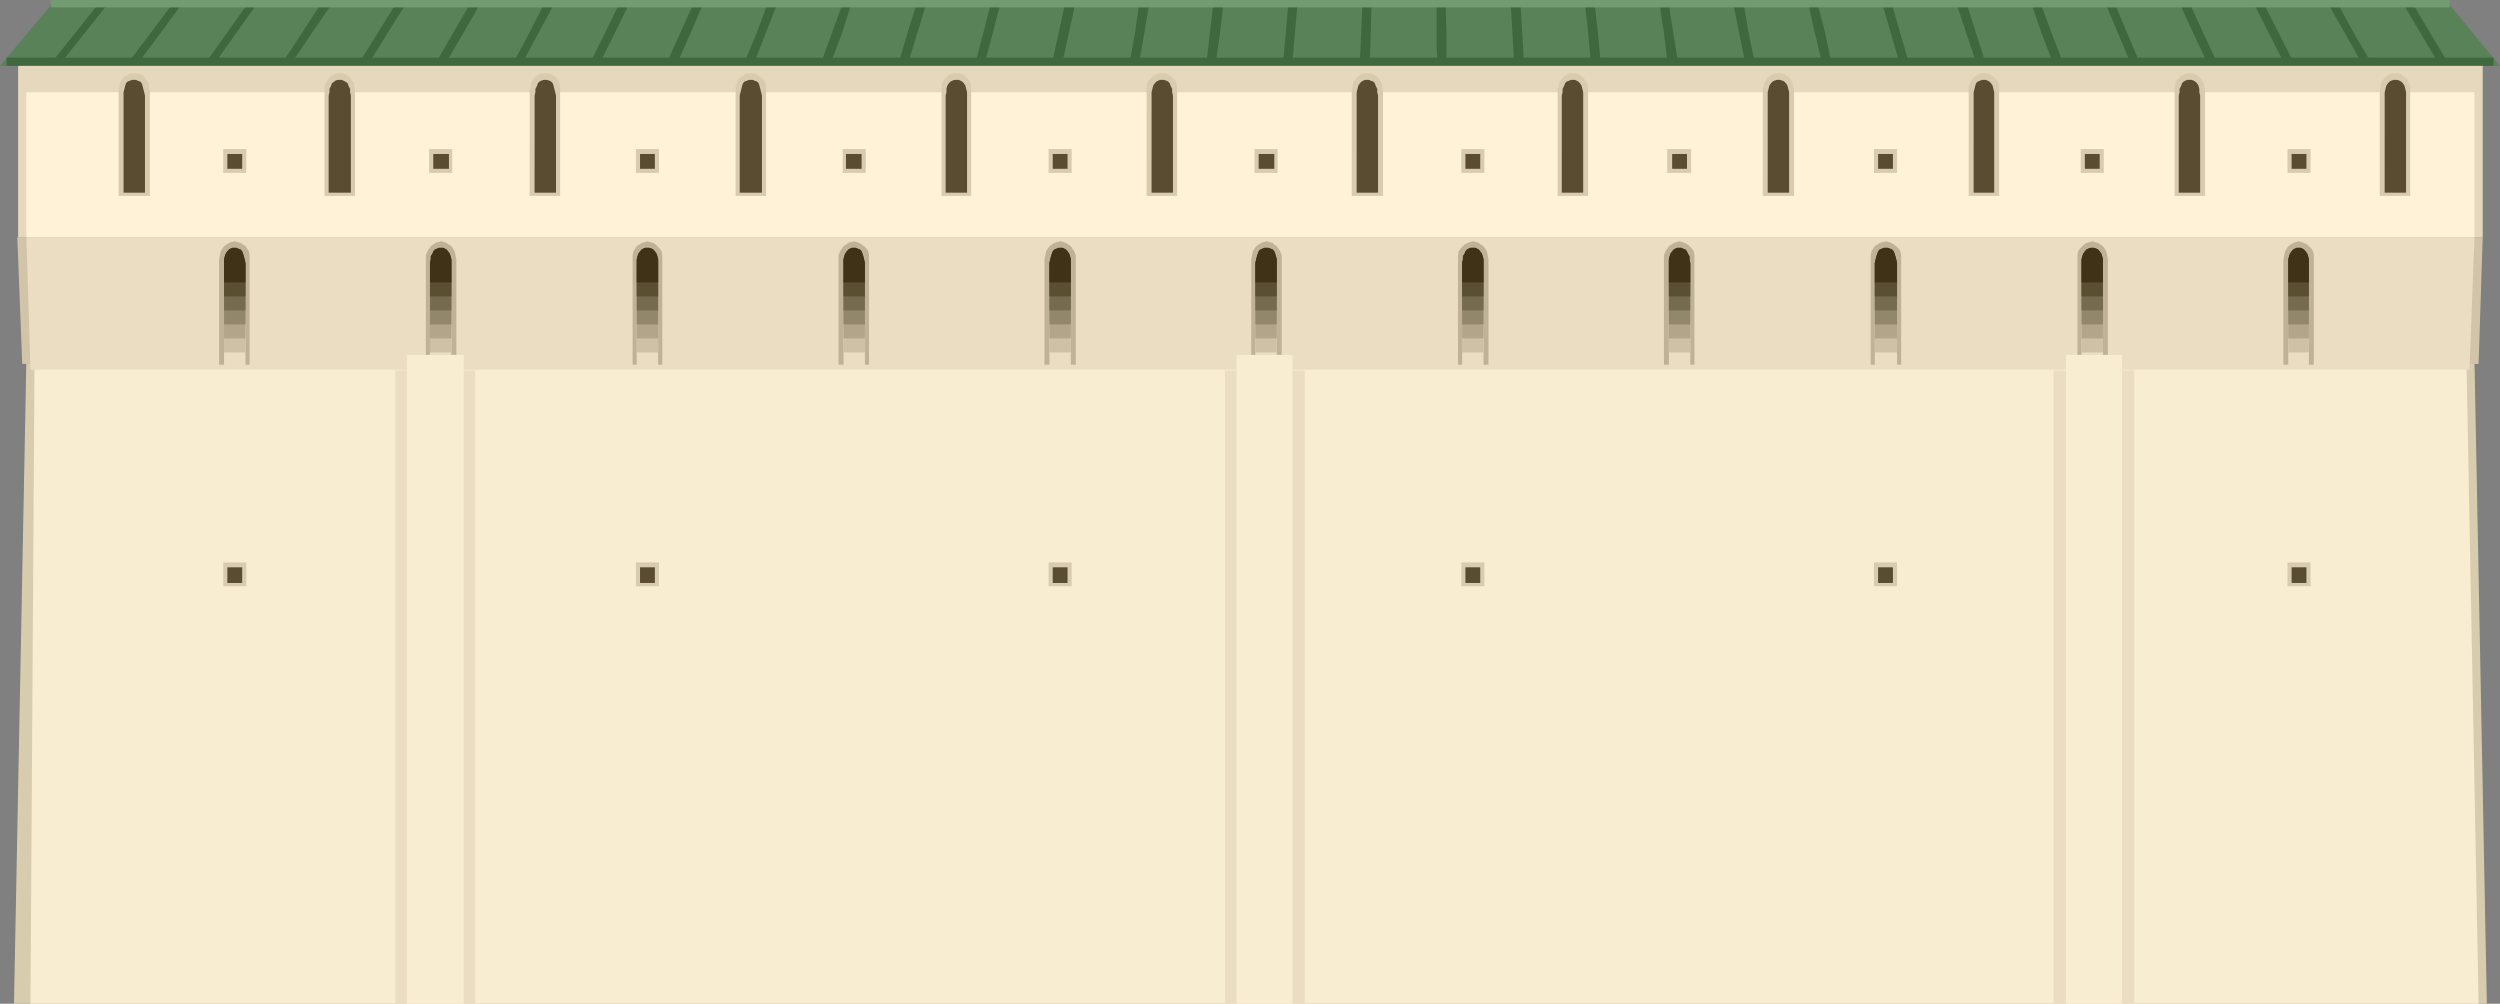 <?xml version="1.0" encoding="UTF-8" standalone="no"?>
<svg
   version="1.0"
   width="129.766mm"
   height="52.099mm"
   id="svg193"
   sodipodi:docname="Fortress.wmf"
   xmlns:inkscape="http://www.inkscape.org/namespaces/inkscape"
   xmlns:sodipodi="http://sodipodi.sourceforge.net/DTD/sodipodi-0.dtd"
   xmlns="http://www.w3.org/2000/svg"
   xmlns:svg="http://www.w3.org/2000/svg">
  <rect width="100%" height="100%" fill="#808080" stroke="none"/>
  <sodipodi:namedview
     id="namedview193"
     pagecolor="#ffffff"
     bordercolor="#000000"
     borderopacity="0.25"
     inkscape:showpageshadow="2"
     inkscape:pageopacity="0.0"
     inkscape:pagecheckerboard="0"
     inkscape:deskcolor="#d1d1d1"
     inkscape:document-units="mm" />
  <defs
     id="defs1">
    <pattern
       id="WMFhbasepattern"
       patternUnits="userSpaceOnUse"
       width="6"
       height="6"
       x="0"
       y="0" />
  </defs>
  <path
     style="fill:#598259;fill-opacity:1;fill-rule:evenodd;stroke:none"
     d="M 10.827,0 H 479.79 l 10.666,12.923 H 0 Z"
     id="path1" />
  <path
     style="fill:#3f683f;fill-opacity:1;fill-rule:evenodd;stroke:none"
     d="m 21.008,0.969 -1.616,-0.323 -8.888,11.146 1.616,0.323 z"
     id="path2" />
  <path
     style="fill:#3f683f;fill-opacity:1;fill-rule:evenodd;stroke:none"
     d="M 35.552,0.969 34.906,0.808 33.936,0.646 25.533,11.792 l 0.808,0.162 0.97,0.162 z"
     id="path3" />
  <path
     style="fill:#3f683f;fill-opacity:1;fill-rule:evenodd;stroke:none"
     d="M 50.258,0.969 48.642,0.646 40.723,11.792 l 0.646,0.162 0.97,0.162 z"
     id="path4" />
  <path
     style="fill:#3f683f;fill-opacity:1;fill-rule:evenodd;stroke:none"
     d="M 64.963,0.969 63.994,0.808 63.024,0.646 55.752,11.792 l 0.808,0.162 0.808,0.162 3.717,-5.492 z"
     id="path5" />
  <path
     style="fill:#3f683f;fill-opacity:1;fill-rule:evenodd;stroke:none"
     d="M 79.507,0.969 78.538,0.808 77.73,0.646 70.781,11.792 l 1.778,0.323 3.394,-5.492 z"
     id="path6" />
  <path
     style="fill:#3f683f;fill-opacity:1;fill-rule:evenodd;stroke:none"
     d="M 94.051,0.969 92.273,0.646 85.81,11.792 l 1.778,0.323 3.232,-5.492 z"
     id="path7" />
  <path
     style="fill:#3f683f;fill-opacity:1;fill-rule:evenodd;stroke:none"
     d="m 108.595,0.969 -1.778,-0.323 -2.909,5.654 -2.909,5.492 0.808,0.162 0.808,0.162 z"
     id="path8" />
  <path
     style="fill:#3f683f;fill-opacity:1;fill-rule:evenodd;stroke:none"
     d="m 123.301,0.969 -0.97,-0.162 -0.808,-0.162 -2.747,5.654 -2.747,5.492 1.778,0.323 2.747,-5.492 z"
     id="path9" />
  <path
     style="fill:#3f683f;fill-opacity:1;fill-rule:evenodd;stroke:none"
     d="m 137.845,0.969 -1.778,-0.323 -5.01,11.146 1.939,0.323 2.424,-5.492 z"
     id="path10" />
  <path
     style="fill:#3f683f;fill-opacity:1;fill-rule:evenodd;stroke:none"
     d="m 152.389,0.969 -0.808,-0.162 -0.97,-0.162 -2.101,5.654 -2.262,5.492 1.778,0.323 z"
     id="path11" />
  <path
     style="fill:#3f683f;fill-opacity:1;fill-rule:evenodd;stroke:none"
     d="m 166.933,0.969 -0.808,-0.162 -0.808,-0.162 -4.04,11.146 1.778,0.323 2.101,-5.492 z"
     id="path12" />
  <path
     style="fill:#3f683f;fill-opacity:1;fill-rule:evenodd;stroke:none"
     d="m 181.638,0.969 -1.778,-0.323 -1.778,5.654 -1.616,5.492 1.778,0.323 z"
     id="path13" />
  <path
     style="fill:#3f683f;fill-opacity:1;fill-rule:evenodd;stroke:none"
     d="m 196.182,0.969 -1.778,-0.323 -1.454,5.654 -1.454,5.492 1.778,0.323 1.454,-5.492 z"
     id="path14" />
  <path
     style="fill:#3f683f;fill-opacity:1;fill-rule:evenodd;stroke:none"
     d="m 210.888,0.969 -0.97,-0.162 -0.97,-0.162 -2.424,11.146 1.939,0.323 z"
     id="path15" />
  <path
     style="fill:#3f683f;fill-opacity:1;fill-rule:evenodd;stroke:none"
     d="m 225.432,0.969 -0.97,-0.162 -0.97,-0.162 -0.808,5.654 -0.97,5.492 1.778,0.323 0.97,-5.492 z"
     id="path16" />
  <path
     style="fill:#3f683f;fill-opacity:1;fill-rule:evenodd;stroke:none"
     d="m 239.976,0.969 -0.97,-0.162 -0.97,-0.162 -1.293,11.146 1.778,0.323 0.808,-5.492 z"
     id="path17" />
  <path
     style="fill:#3f683f;fill-opacity:1;fill-rule:evenodd;stroke:none"
     d="m 254.52,0.969 -1.778,-0.323 -0.97,11.146 0.97,0.162 0.808,0.162 0.485,-5.492 z"
     id="path18" />
  <path
     style="fill:#3f683f;fill-opacity:1;fill-rule:evenodd;stroke:none"
     d="m 269.064,0.969 -1.778,-0.323 -0.485,11.146 1.939,0.323 z"
     id="path19" />
  <path
     style="fill:#3f683f;fill-opacity:1;fill-rule:evenodd;stroke:none"
     d="m 283.608,0.969 -1.778,-0.323 v 5.654 2.746 l 0.162,2.746 0.97,0.162 0.808,0.162 V 6.623 Z"
     id="path20" />
  <path
     style="fill:#3f683f;fill-opacity:1;fill-rule:evenodd;stroke:none"
     d="m 298.313,0.969 -1.939,-0.323 0.323,5.654 0.323,5.492 0.97,0.162 0.97,0.162 -0.323,-5.492 z"
     id="path21" />
  <path
     style="fill:#3f683f;fill-opacity:1;fill-rule:evenodd;stroke:none"
     d="m 312.857,0.969 -0.97,-0.162 -0.97,-0.162 0.646,5.654 0.485,5.492 0.97,0.162 0.97,0.162 -0.485,-5.492 z"
     id="path22" />
  <path
     style="fill:#3f683f;fill-opacity:1;fill-rule:evenodd;stroke:none"
     d="m 327.401,0.969 -1.778,-0.323 0.323,2.746 0.485,2.908 0.646,5.492 1.131,0.162 0.97,0.162 z"
     id="path23" />
  <path
     style="fill:#3f683f;fill-opacity:1;fill-rule:evenodd;stroke:none"
     d="m 342.107,0.969 -0.97,-0.162 -1.131,-0.162 2.262,11.146 0.97,0.162 0.97,0.162 -1.131,-5.492 z"
     id="path24" />
  <path
     style="fill:#3f683f;fill-opacity:1;fill-rule:evenodd;stroke:none"
     d="m 356.651,0.969 -1.939,-0.323 1.293,5.654 1.293,5.492 1.131,0.162 0.808,0.162 -1.131,-5.492 z"
     id="path25" />
  <path
     style="fill:#3f683f;fill-opacity:1;fill-rule:evenodd;stroke:none"
     d="m 371.195,0.969 -1.939,-0.323 1.616,5.654 1.616,5.492 1.939,0.323 z"
     id="path26" />
  <path
     style="fill:#3f683f;fill-opacity:1;fill-rule:evenodd;stroke:none"
     d="m 385.9,0.969 -0.97,-0.162 -1.131,-0.162 3.717,11.146 1.939,0.323 z"
     id="path27" />
  <path
     style="fill:#3f683f;fill-opacity:1;fill-rule:evenodd;stroke:none"
     d="m 400.444,0.969 -0.97,-0.162 -0.97,-0.162 1.939,5.654 2.101,5.492 2.101,0.323 -2.101,-5.492 z"
     id="path28" />
  <path
     style="fill:#3f683f;fill-opacity:1;fill-rule:evenodd;stroke:none"
     d="m 414.988,0.969 -0.97,-0.162 -0.97,-0.162 4.686,11.146 1.939,0.323 z"
     id="path29" />
  <path
     style="fill:#3f683f;fill-opacity:1;fill-rule:evenodd;stroke:none"
     d="m 429.694,0.969 -2.101,-0.323 2.586,5.654 2.586,5.492 2.101,0.323 z"
     id="path30" />
  <path
     style="fill:#3f683f;fill-opacity:1;fill-rule:evenodd;stroke:none"
     d="m 444.238,0.969 -0.97,-0.162 -1.131,-0.162 5.656,11.146 2.101,0.323 z"
     id="path31" />
  <path
     style="fill:#3f683f;fill-opacity:1;fill-rule:evenodd;stroke:none"
     d="m 458.782,0.969 -2.101,-0.323 3.232,5.654 3.07,5.492 0.97,0.162 1.131,0.162 -3.232,-5.492 z"
     id="path32" />
  <path
     style="fill:#3f683f;fill-opacity:1;fill-rule:evenodd;stroke:none"
     d="m 473.487,0.969 -2.101,-0.323 6.626,11.146 2.101,0.323 z"
     id="path33" />
  <path
     style="fill:#3f683f;fill-opacity:1;fill-rule:evenodd;stroke:none"
     d="M 1.293,11.307 H 489.163 v 1.615 H 1.293 Z"
     id="path34" />
  <path
     style="fill:#e5d8bc;fill-opacity:1;fill-rule:evenodd;stroke:none"
     d="M 3.555,46.522 H 487.062 V 12.923 H 3.555 Z"
     id="path35" />
  <path
     style="fill:#d8ccaf;fill-opacity:1;fill-rule:evenodd;stroke:none"
     d="M 2.747,196.911 H 487.87 l -2.424,-126.159 H 5.171 Z"
     id="path36" />
  <path
     style="fill:#fff2d6;fill-opacity:1;fill-rule:evenodd;stroke:none"
     d="M 5.171,46.522 H 485.446 V 18.092 H 5.171 Z"
     id="path37" />
  <path
     style="fill:#d1c4a8;fill-opacity:1;fill-rule:evenodd;stroke:none"
     d="M 3.394,46.522 H 487.062 l -0.808,24.876 H 4.363 Z"
     id="path38" />
  <path
     style="fill:#f9edd1;fill-opacity:1;fill-rule:evenodd;stroke:none"
     d="M 5.979,196.911 H 486.254 l -2.424,-128.42 H 6.787 Z"
     id="path39" />
  <path
     style="fill:#eaddc1;fill-opacity:1;fill-rule:evenodd;stroke:none"
     d="M 5.171,46.522 H 485.446 l -0.97,26.007 H 5.979 Z"
     id="path40" />
  <path
     style="fill:#729b72;fill-opacity:1;fill-rule:evenodd;stroke:none"
     d="M 10.019,0 H 480.598 V 1.454 H 10.019 Z"
     id="path41" />
  <path
     style="fill:#d8ccaf;fill-opacity:1;fill-rule:evenodd;stroke:none"
     d="m 23.27,17.769 0.162,-0.808 0.162,-0.808 0.323,-0.485 0.323,-0.485 0.485,-0.323 0.485,-0.323 0.485,-0.162 h 0.646 0.646 l 0.485,0.162 0.485,0.323 0.485,0.323 0.323,0.485 0.323,0.485 0.162,0.808 0.162,0.808 v 20.676 h -6.141 z"
     id="path42" />
  <path
     style="fill:#594c30;fill-opacity:1;fill-rule:evenodd;stroke:none"
     d="m 24.24,18.738 v -0.646 l 0.162,-0.646 0.162,-0.646 0.162,-0.485 0.323,-0.323 0.485,-0.162 0.323,-0.162 h 0.485 0.323 l 0.323,0.162 0.485,0.162 0.323,0.323 0.162,0.485 0.162,0.646 0.162,0.646 0.162,0.646 v 19.061 h -4.202 z"
     id="path43" />
  <path
     style="fill:#bfb296;fill-opacity:1;fill-rule:evenodd;stroke:none"
     d="m 42.986,50.883 0.162,-0.808 0.162,-0.808 0.323,-0.485 0.323,-0.485 0.485,-0.323 0.485,-0.323 0.485,-0.162 0.646,-0.162 0.485,0.162 0.646,0.162 0.485,0.323 0.485,0.323 0.323,0.485 0.323,0.485 0.162,0.808 v 0.808 20.676 h -5.979 z"
     id="path44" />
  <path
     style="fill:#eaddc1;fill-opacity:1;fill-rule:evenodd;stroke:none"
     d="m 43.955,52.014 v -0.808 l 0.162,-0.808 0.162,-0.485 0.323,-0.485 0.323,-0.323 0.323,-0.323 0.323,-0.162 h 0.808 l 0.323,0.162 0.485,0.323 0.323,0.323 0.162,0.485 0.162,0.485 0.162,0.808 0.162,0.808 V 71.721 H 43.955 Z"
     id="path45" />
  <path
     style="fill:#cec1a5;fill-opacity:1;fill-rule:evenodd;stroke:none"
     d="m 43.955,52.014 v -0.808 l 0.162,-0.808 0.162,-0.485 0.323,-0.485 0.323,-0.323 0.323,-0.323 0.323,-0.162 h 0.485 0.323 l 0.323,0.162 0.485,0.323 0.323,0.323 0.162,0.485 0.162,0.485 0.162,0.808 0.162,0.808 V 69.137 H 43.955 Z"
     id="path46" />
  <path
     style="fill:#b2a589;fill-opacity:1;fill-rule:evenodd;stroke:none"
     d="m 43.955,51.853 v -0.808 l 0.162,-0.646 0.162,-0.485 0.323,-0.485 0.323,-0.323 0.323,-0.323 0.323,-0.162 h 0.485 0.323 l 0.323,0.162 0.485,0.323 0.323,0.323 0.162,0.485 0.162,0.485 0.162,0.646 0.162,0.808 V 66.391 H 43.955 Z"
     id="path47" />
  <path
     style="fill:#93876b;fill-opacity:1;fill-rule:evenodd;stroke:none"
     d="m 43.955,51.691 v -0.646 l 0.162,-0.646 0.162,-0.485 0.323,-0.485 0.323,-0.485 0.323,-0.162 0.323,-0.162 h 0.808 l 0.323,0.162 0.485,0.162 0.323,0.485 0.162,0.485 0.162,0.485 0.162,0.646 0.162,0.646 V 63.645 H 43.955 Z"
     id="path48" />
  <path
     style="fill:#776b4f;fill-opacity:1;fill-rule:evenodd;stroke:none"
     d="m 43.955,51.691 v -0.646 l 0.162,-0.646 0.162,-0.485 0.323,-0.485 0.323,-0.323 0.323,-0.323 0.323,-0.162 h 0.485 0.323 l 0.323,0.162 0.485,0.323 0.323,0.323 0.162,0.485 0.162,0.485 0.162,0.646 0.162,0.646 V 60.899 H 43.955 Z"
     id="path49" />
  <path
     style="fill:#5b4f32;fill-opacity:1;fill-rule:evenodd;stroke:none"
     d="m 43.955,51.691 v -0.808 l 0.162,-0.646 0.162,-0.485 0.323,-0.323 0.323,-0.485 0.323,-0.162 0.323,-0.162 h 0.808 l 0.323,0.162 0.485,0.162 0.323,0.485 0.162,0.323 0.162,0.485 0.162,0.646 0.162,0.808 v 6.461 H 43.955 Z"
     id="path50" />
  <path
     style="fill:#3f3216;fill-opacity:1;fill-rule:evenodd;stroke:none"
     d="m 43.955,51.53 v -0.646 l 0.162,-0.646 0.162,-0.485 0.323,-0.485 0.323,-0.323 0.323,-0.162 0.323,-0.162 h 0.808 l 0.323,0.162 0.485,0.162 0.323,0.323 0.162,0.485 0.162,0.485 0.162,0.646 0.162,0.646 v 3.877 H 43.955 Z"
     id="path51" />
  <path
     style="fill:#bfb296;fill-opacity:1;fill-rule:evenodd;stroke:none"
     d="M 83.547,50.883 V 50.076 l 0.323,-0.808 0.323,-0.485 0.323,-0.485 0.485,-0.323 0.485,-0.323 0.485,-0.162 0.646,-0.162 0.485,0.162 0.485,0.162 0.485,0.323 0.485,0.323 0.323,0.485 0.323,0.485 0.162,0.808 0.162,0.808 v 20.676 h -5.979 z"
     id="path52" />
  <path
     style="fill:#eaddc1;fill-opacity:1;fill-rule:evenodd;stroke:none"
     d="m 84.355,52.014 0.162,-0.808 V 50.399 l 0.323,-0.485 0.162,-0.485 0.323,-0.323 0.485,-0.323 0.323,-0.162 h 0.808 l 0.323,0.162 0.323,0.323 0.323,0.323 0.323,0.485 0.162,0.485 0.162,0.808 v 0.808 19.707 h -4.202 z"
     id="path53" />
  <path
     style="fill:#cec1a5;fill-opacity:1;fill-rule:evenodd;stroke:none"
     d="m 84.355,52.014 0.162,-0.808 V 50.399 l 0.323,-0.485 0.162,-0.485 0.323,-0.323 0.485,-0.323 0.323,-0.162 h 0.323 0.485 l 0.323,0.162 0.323,0.323 0.323,0.323 0.323,0.485 0.162,0.485 0.162,0.808 v 0.808 17.123 h -4.202 z"
     id="path54" />
  <path
     style="fill:#b2a589;fill-opacity:1;fill-rule:evenodd;stroke:none"
     d="m 84.355,51.853 0.162,-0.808 V 50.399 l 0.323,-0.485 0.162,-0.485 0.323,-0.323 0.485,-0.323 0.323,-0.162 h 0.323 0.485 l 0.323,0.162 0.323,0.323 0.323,0.323 0.323,0.485 0.162,0.485 0.162,0.646 v 0.808 14.538 h -4.202 z"
     id="path55" />
  <path
     style="fill:#93876b;fill-opacity:1;fill-rule:evenodd;stroke:none"
     d="m 84.355,51.691 0.162,-0.646 V 50.399 l 0.323,-0.485 0.162,-0.485 0.323,-0.485 0.808,-0.323 h 0.808 l 0.646,0.323 0.323,0.485 0.323,0.485 0.162,0.485 0.162,0.646 v 0.646 11.954 h -4.202 z"
     id="path56" />
  <path
     style="fill:#776b4f;fill-opacity:1;fill-rule:evenodd;stroke:none"
     d="m 84.355,51.691 0.162,-0.646 V 50.399 l 0.323,-0.485 0.162,-0.485 0.323,-0.323 0.485,-0.323 0.323,-0.162 h 0.323 0.485 l 0.323,0.162 0.323,0.323 0.323,0.323 0.323,0.485 0.162,0.485 0.162,0.646 v 0.646 9.207 h -4.202 z"
     id="path57" />
  <path
     style="fill:#5b4f32;fill-opacity:1;fill-rule:evenodd;stroke:none"
     d="m 84.355,51.691 0.162,-0.808 v -0.646 l 0.323,-0.485 0.162,-0.323 0.323,-0.485 0.808,-0.323 h 0.808 l 0.646,0.323 0.323,0.485 0.323,0.323 0.162,0.485 0.162,0.646 v 0.808 6.461 h -4.202 z"
     id="path58" />
  <path
     style="fill:#3f3216;fill-opacity:1;fill-rule:evenodd;stroke:none"
     d="m 84.355,51.53 0.162,-0.646 v -0.646 l 0.323,-0.485 0.162,-0.485 0.323,-0.323 0.485,-0.162 0.323,-0.162 h 0.808 l 0.323,0.162 0.323,0.162 0.323,0.323 0.323,0.485 0.162,0.485 0.162,0.646 v 0.646 3.877 h -4.202 z"
     id="path59" />
  <path
     style="fill:#bfb296;fill-opacity:1;fill-rule:evenodd;stroke:none"
     d="M 124.109,50.883 V 50.076 l 0.162,-0.808 0.323,-0.485 0.323,-0.485 0.485,-0.323 0.485,-0.323 0.646,-0.162 0.485,-0.162 0.485,0.162 0.646,0.162 0.485,0.323 0.323,0.323 0.485,0.485 0.323,0.485 0.162,0.808 v 0.808 20.676 h -5.818 z"
     id="path60" />
  <path
     style="fill:#eaddc1;fill-opacity:1;fill-rule:evenodd;stroke:none"
     d="m 124.917,52.014 v -0.808 l 0.162,-0.808 0.162,-0.485 0.323,-0.485 0.323,-0.323 0.323,-0.323 0.323,-0.162 h 0.808 l 0.485,0.162 0.323,0.323 0.323,0.323 0.323,0.485 0.162,0.485 0.162,0.808 v 0.808 19.707 h -4.202 z"
     id="path61" />
  <path
     style="fill:#cec1a5;fill-opacity:1;fill-rule:evenodd;stroke:none"
     d="m 124.917,52.014 v -0.808 l 0.162,-0.808 0.162,-0.485 0.323,-0.485 0.323,-0.323 0.323,-0.323 0.323,-0.162 h 0.485 0.323 l 0.485,0.162 0.323,0.323 0.323,0.323 0.323,0.485 0.162,0.485 0.162,0.808 v 0.808 17.123 h -4.202 z"
     id="path62" />
  <path
     style="fill:#b2a589;fill-opacity:1;fill-rule:evenodd;stroke:none"
     d="m 124.917,51.853 v -0.808 l 0.162,-0.646 0.162,-0.485 0.323,-0.485 0.323,-0.323 0.323,-0.323 0.323,-0.162 h 0.485 0.323 l 0.485,0.162 0.323,0.323 0.323,0.323 0.323,0.485 0.162,0.485 0.162,0.646 v 0.808 14.538 h -4.202 z"
     id="path63" />
  <path
     style="fill:#93876b;fill-opacity:1;fill-rule:evenodd;stroke:none"
     d="m 124.917,51.691 v -0.646 l 0.162,-0.646 0.162,-0.485 0.323,-0.485 0.323,-0.485 0.323,-0.162 0.323,-0.162 h 0.808 l 0.485,0.162 0.323,0.162 0.323,0.485 0.323,0.485 0.162,0.485 0.162,0.646 v 0.646 11.954 h -4.202 z"
     id="path64" />
  <path
     style="fill:#776b4f;fill-opacity:1;fill-rule:evenodd;stroke:none"
     d="m 124.917,51.691 v -0.646 l 0.162,-0.646 0.162,-0.485 0.323,-0.485 0.323,-0.323 0.323,-0.323 0.323,-0.162 h 0.485 0.323 l 0.485,0.162 0.323,0.323 0.323,0.323 0.323,0.485 0.162,0.485 0.162,0.646 v 0.646 9.207 h -4.202 z"
     id="path65" />
  <path
     style="fill:#5b4f32;fill-opacity:1;fill-rule:evenodd;stroke:none"
     d="m 124.917,51.691 v -0.808 l 0.162,-0.646 0.162,-0.485 0.323,-0.323 0.323,-0.485 0.323,-0.162 0.323,-0.162 h 0.808 l 0.485,0.162 0.323,0.162 0.323,0.485 0.323,0.323 0.162,0.485 0.162,0.646 v 0.808 6.461 h -4.202 z"
     id="path66" />
  <path
     style="fill:#3f3216;fill-opacity:1;fill-rule:evenodd;stroke:none"
     d="m 124.917,51.53 v -0.646 l 0.162,-0.646 0.162,-0.485 0.323,-0.485 0.323,-0.323 0.323,-0.162 0.323,-0.162 h 0.808 l 0.485,0.162 0.323,0.162 0.323,0.323 0.323,0.485 0.162,0.485 0.162,0.646 v 0.646 3.877 h -4.202 z"
     id="path67" />
  <path
     style="fill:#bfb296;fill-opacity:1;fill-rule:evenodd;stroke:none"
     d="M 164.509,50.883 V 50.076 l 0.323,-0.808 0.323,-0.485 0.323,-0.485 0.485,-0.323 0.485,-0.323 0.485,-0.162 0.646,-0.162 0.485,0.162 0.485,0.162 0.485,0.323 0.485,0.323 0.485,0.485 0.323,0.485 0.162,0.808 v 0.808 20.676 h -5.979 z"
     id="path68" />
  <path
     style="fill:#eaddc1;fill-opacity:1;fill-rule:evenodd;stroke:none"
     d="m 165.478,52.014 v -0.808 l 0.162,-0.808 0.162,-0.485 0.323,-0.485 0.323,-0.323 0.323,-0.323 0.323,-0.162 h 0.808 l 0.323,0.162 0.485,0.323 0.323,0.323 0.162,0.485 0.162,0.485 0.162,0.808 0.162,0.808 V 71.721 h -4.202 z"
     id="path69" />
  <path
     style="fill:#cec1a5;fill-opacity:1;fill-rule:evenodd;stroke:none"
     d="m 165.478,52.014 v -0.808 l 0.162,-0.808 0.162,-0.485 0.323,-0.485 0.323,-0.323 0.323,-0.323 0.323,-0.162 h 0.485 0.323 l 0.323,0.162 0.485,0.323 0.323,0.323 0.162,0.485 0.162,0.485 0.162,0.808 0.162,0.808 v 17.123 h -4.202 z"
     id="path70" />
  <path
     style="fill:#b2a589;fill-opacity:1;fill-rule:evenodd;stroke:none"
     d="m 165.478,51.853 v -0.808 l 0.162,-0.646 0.162,-0.485 0.323,-0.485 0.323,-0.323 0.323,-0.323 0.323,-0.162 h 0.485 0.323 l 0.323,0.162 0.485,0.323 0.323,0.323 0.162,0.485 0.162,0.485 0.162,0.646 0.162,0.808 v 14.538 h -4.202 z"
     id="path71" />
  <path
     style="fill:#93876b;fill-opacity:1;fill-rule:evenodd;stroke:none"
     d="m 165.478,51.691 v -0.646 l 0.162,-0.646 0.162,-0.485 0.323,-0.485 0.323,-0.485 0.323,-0.162 0.323,-0.162 h 0.808 l 0.323,0.162 0.485,0.162 0.323,0.485 0.162,0.485 0.162,0.485 0.162,0.646 0.162,0.646 v 11.954 h -4.202 z"
     id="path72" />
  <path
     style="fill:#776b4f;fill-opacity:1;fill-rule:evenodd;stroke:none"
     d="m 165.478,51.691 v -0.646 l 0.162,-0.646 0.162,-0.485 0.323,-0.485 0.323,-0.323 0.323,-0.323 0.323,-0.162 h 0.485 0.323 l 0.323,0.162 0.485,0.323 0.323,0.323 0.162,0.485 0.162,0.485 0.162,0.646 0.162,0.646 v 9.207 h -4.202 z"
     id="path73" />
  <path
     style="fill:#5b4f32;fill-opacity:1;fill-rule:evenodd;stroke:none"
     d="m 165.478,51.691 v -0.808 l 0.162,-0.646 0.162,-0.485 0.323,-0.323 0.323,-0.485 0.323,-0.162 0.323,-0.162 h 0.808 l 0.323,0.162 0.485,0.162 0.323,0.485 0.162,0.323 0.162,0.485 0.162,0.646 0.162,0.808 v 6.461 h -4.202 z"
     id="path74" />
  <path
     style="fill:#3f3216;fill-opacity:1;fill-rule:evenodd;stroke:none"
     d="m 165.478,51.53 v -0.646 l 0.162,-0.646 0.162,-0.485 0.323,-0.485 0.323,-0.323 0.323,-0.162 0.323,-0.162 h 0.808 l 0.323,0.162 0.485,0.162 0.323,0.323 0.162,0.485 0.162,0.485 0.162,0.646 0.162,0.646 v 3.877 h -4.202 z"
     id="path75" />
  <path
     style="fill:#bfb296;fill-opacity:1;fill-rule:evenodd;stroke:none"
     d="m 204.909,50.883 0.162,-0.808 0.162,-0.808 0.323,-0.485 0.323,-0.485 0.485,-0.323 0.485,-0.323 0.646,-0.162 0.485,-0.162 0.646,0.162 0.485,0.162 0.485,0.323 0.485,0.323 0.323,0.485 0.323,0.485 0.323,0.808 v 0.808 20.676 h -6.141 z"
     id="path76" />
  <path
     style="fill:#eaddc1;fill-opacity:1;fill-rule:evenodd;stroke:none"
     d="m 205.878,52.014 0.162,-0.808 0.162,-0.808 0.162,-0.485 0.162,-0.485 0.323,-0.323 0.485,-0.323 0.323,-0.162 h 0.808 l 0.323,0.162 0.323,0.323 0.323,0.323 0.323,0.485 0.162,0.485 0.162,0.808 v 0.808 19.707 h -4.202 z"
     id="path77" />
  <path
     style="fill:#cec1a5;fill-opacity:1;fill-rule:evenodd;stroke:none"
     d="m 205.878,52.014 0.162,-0.808 0.162,-0.808 0.162,-0.485 0.162,-0.485 0.323,-0.323 0.485,-0.323 0.323,-0.162 h 0.323 0.485 l 0.323,0.162 0.323,0.323 0.323,0.323 0.323,0.485 0.162,0.485 0.162,0.808 v 0.808 17.123 h -4.202 z"
     id="path78" />
  <path
     style="fill:#b2a589;fill-opacity:1;fill-rule:evenodd;stroke:none"
     d="m 205.878,51.853 0.162,-0.808 0.162,-0.646 0.162,-0.485 0.162,-0.485 0.323,-0.323 0.485,-0.323 0.323,-0.162 h 0.323 0.485 l 0.323,0.162 0.323,0.323 0.323,0.323 0.323,0.485 0.162,0.485 0.162,0.646 v 0.808 14.538 h -4.202 z"
     id="path79" />
  <path
     style="fill:#93876b;fill-opacity:1;fill-rule:evenodd;stroke:none"
     d="m 205.878,51.691 0.162,-0.646 0.162,-0.646 0.162,-0.485 0.162,-0.485 0.323,-0.485 0.808,-0.323 h 0.808 l 0.646,0.323 0.323,0.485 0.323,0.485 0.162,0.485 0.162,0.646 v 0.646 11.954 h -4.202 z"
     id="path80" />
  <path
     style="fill:#776b4f;fill-opacity:1;fill-rule:evenodd;stroke:none"
     d="m 205.878,51.691 0.162,-0.646 0.162,-0.646 0.162,-0.485 0.162,-0.485 0.323,-0.323 0.485,-0.323 0.323,-0.162 h 0.323 0.485 l 0.323,0.162 0.323,0.323 0.323,0.323 0.323,0.485 0.162,0.485 0.162,0.646 v 0.646 9.207 h -4.202 z"
     id="path81" />
  <path
     style="fill:#5b4f32;fill-opacity:1;fill-rule:evenodd;stroke:none"
     d="m 205.878,51.691 0.162,-0.808 0.162,-0.646 0.162,-0.485 0.162,-0.323 0.323,-0.485 0.808,-0.323 h 0.808 l 0.646,0.323 0.323,0.485 0.323,0.323 0.162,0.485 0.162,0.646 v 0.808 6.461 h -4.202 z"
     id="path82" />
  <path
     style="fill:#3f3216;fill-opacity:1;fill-rule:evenodd;stroke:none"
     d="m 205.878,51.53 0.162,-0.646 0.162,-0.646 0.162,-0.485 0.162,-0.485 0.323,-0.323 0.485,-0.162 0.323,-0.162 h 0.808 l 0.323,0.162 0.323,0.162 0.323,0.323 0.323,0.485 0.162,0.485 0.162,0.646 v 0.646 3.877 h -4.202 z"
     id="path83" />
  <path
     style="fill:#bfb296;fill-opacity:1;fill-rule:evenodd;stroke:none"
     d="m 245.47,50.883 0.162,-0.808 0.162,-0.808 0.323,-0.485 0.323,-0.485 0.485,-0.323 0.485,-0.323 0.485,-0.162 0.646,-0.162 0.485,0.162 0.646,0.162 0.323,0.323 0.485,0.323 0.323,0.485 0.323,0.485 0.323,0.808 v 0.808 20.676 h -5.979 z"
     id="path84" />
  <path
     style="fill:#eaddc1;fill-opacity:1;fill-rule:evenodd;stroke:none"
     d="m 246.278,52.014 0.162,-0.808 0.162,-0.808 0.162,-0.485 0.162,-0.485 0.323,-0.323 0.485,-0.323 0.323,-0.162 h 0.808 l 0.323,0.162 0.485,0.323 0.323,0.323 0.162,0.485 0.162,0.485 0.162,0.808 v 0.808 19.707 h -4.202 z"
     id="path85" />
  <path
     style="fill:#cec1a5;fill-opacity:1;fill-rule:evenodd;stroke:none"
     d="m 246.278,52.014 0.162,-0.808 0.162,-0.808 0.162,-0.485 0.162,-0.485 0.323,-0.323 0.485,-0.323 0.323,-0.162 h 0.323 0.485 l 0.323,0.162 0.485,0.323 0.323,0.323 0.162,0.485 0.162,0.485 0.162,0.808 v 0.808 17.123 h -4.202 z"
     id="path86" />
  <path
     style="fill:#b2a589;fill-opacity:1;fill-rule:evenodd;stroke:none"
     d="m 246.278,51.853 0.162,-0.808 0.162,-0.646 0.162,-0.485 0.162,-0.485 0.323,-0.323 0.485,-0.323 0.323,-0.162 h 0.323 0.485 l 0.323,0.162 0.485,0.323 0.323,0.323 0.162,0.485 0.162,0.485 0.162,0.646 v 0.808 14.538 h -4.202 z"
     id="path87" />
  <path
     style="fill:#93876b;fill-opacity:1;fill-rule:evenodd;stroke:none"
     d="m 246.278,51.691 0.162,-0.646 0.162,-0.646 0.162,-0.485 0.162,-0.485 0.323,-0.485 0.808,-0.323 h 0.808 l 0.808,0.323 0.323,0.485 0.162,0.485 0.162,0.485 0.162,0.646 v 0.646 11.954 h -4.202 z"
     id="path88" />
  <path
     style="fill:#776b4f;fill-opacity:1;fill-rule:evenodd;stroke:none"
     d="m 246.278,51.691 0.162,-0.646 0.162,-0.646 0.162,-0.485 0.162,-0.485 0.323,-0.323 0.485,-0.323 0.323,-0.162 h 0.323 0.485 l 0.323,0.162 0.485,0.323 0.323,0.323 0.162,0.485 0.162,0.485 0.162,0.646 v 0.646 9.207 h -4.202 z"
     id="path89" />
  <path
     style="fill:#5b4f32;fill-opacity:1;fill-rule:evenodd;stroke:none"
     d="m 246.278,51.691 0.162,-0.808 0.162,-0.646 0.162,-0.485 0.162,-0.323 0.323,-0.485 0.808,-0.323 h 0.808 l 0.808,0.323 0.323,0.485 0.162,0.323 0.162,0.485 0.162,0.646 v 0.808 6.461 h -4.202 z"
     id="path90" />
  <path
     style="fill:#3f3216;fill-opacity:1;fill-rule:evenodd;stroke:none"
     d="m 246.278,51.53 0.162,-0.646 0.162,-0.646 0.162,-0.485 0.162,-0.485 0.323,-0.323 0.485,-0.162 0.323,-0.162 h 0.808 l 0.323,0.162 0.485,0.162 0.323,0.323 0.162,0.485 0.162,0.485 0.162,0.646 v 0.646 3.877 h -4.202 z"
     id="path91" />
  <path
     style="fill:#bfb296;fill-opacity:1;fill-rule:evenodd;stroke:none"
     d="M 286.032,50.883 V 50.076 l 0.162,-0.808 0.323,-0.485 0.485,-0.485 0.323,-0.323 0.646,-0.323 0.485,-0.162 0.485,-0.162 0.646,0.162 0.485,0.162 0.485,0.323 0.485,0.323 0.323,0.485 0.323,0.485 0.162,0.808 0.162,0.808 v 20.676 h -5.979 z"
     id="path92" />
  <path
     style="fill:#eaddc1;fill-opacity:1;fill-rule:evenodd;stroke:none"
     d="m 286.84,52.014 0.162,-0.808 V 50.399 l 0.323,-0.485 0.162,-0.485 0.323,-0.323 0.323,-0.323 0.323,-0.162 h 0.97 l 0.323,0.162 0.323,0.323 0.323,0.323 0.323,0.485 0.162,0.485 0.162,0.808 v 0.808 19.707 h -4.202 z"
     id="path93" />
  <path
     style="fill:#cec1a5;fill-opacity:1;fill-rule:evenodd;stroke:none"
     d="m 286.84,52.014 0.162,-0.808 V 50.399 l 0.323,-0.485 0.162,-0.485 0.323,-0.323 0.323,-0.323 0.323,-0.162 h 0.485 0.485 l 0.323,0.162 0.323,0.323 0.323,0.323 0.323,0.485 0.162,0.485 0.162,0.808 v 0.808 17.123 h -4.202 z"
     id="path94" />
  <path
     style="fill:#b2a589;fill-opacity:1;fill-rule:evenodd;stroke:none"
     d="m 286.84,51.853 0.162,-0.808 V 50.399 l 0.323,-0.485 0.162,-0.485 0.323,-0.323 0.323,-0.323 0.323,-0.162 h 0.485 0.485 l 0.323,0.162 0.323,0.323 0.323,0.323 0.323,0.485 0.162,0.485 0.162,0.646 v 0.808 14.538 h -4.202 z"
     id="path95" />
  <path
     style="fill:#93876b;fill-opacity:1;fill-rule:evenodd;stroke:none"
     d="m 286.84,51.691 0.162,-0.646 V 50.399 l 0.323,-0.485 0.162,-0.485 0.323,-0.485 0.323,-0.162 0.323,-0.162 h 0.97 l 0.323,0.162 0.323,0.162 0.323,0.485 0.323,0.485 0.162,0.485 0.162,0.646 v 0.646 11.954 h -4.202 z"
     id="path96" />
  <path
     style="fill:#776b4f;fill-opacity:1;fill-rule:evenodd;stroke:none"
     d="m 286.84,51.691 0.162,-0.646 V 50.399 l 0.323,-0.485 0.162,-0.485 0.323,-0.323 0.323,-0.323 0.323,-0.162 h 0.485 0.485 l 0.323,0.162 0.323,0.323 0.323,0.323 0.323,0.485 0.162,0.485 0.162,0.646 v 0.646 9.207 h -4.202 z"
     id="path97" />
  <path
     style="fill:#5b4f32;fill-opacity:1;fill-rule:evenodd;stroke:none"
     d="m 286.84,51.691 0.162,-0.808 v -0.646 l 0.323,-0.485 0.162,-0.323 0.323,-0.485 0.323,-0.162 0.323,-0.162 h 0.97 l 0.323,0.162 0.323,0.162 0.323,0.485 0.323,0.323 0.162,0.485 0.162,0.646 v 0.808 6.461 h -4.202 z"
     id="path98" />
  <path
     style="fill:#3f3216;fill-opacity:1;fill-rule:evenodd;stroke:none"
     d="m 286.84,51.53 0.162,-0.646 v -0.646 l 0.323,-0.485 0.162,-0.485 0.323,-0.323 0.323,-0.162 0.323,-0.162 h 0.97 l 0.323,0.162 0.323,0.162 0.323,0.323 0.323,0.485 0.162,0.485 0.162,0.646 v 0.646 3.877 h -4.202 z"
     id="path99" />
  <path
     style="fill:#bfb296;fill-opacity:1;fill-rule:evenodd;stroke:none"
     d="M 326.432,50.883 V 50.076 l 0.323,-0.808 0.323,-0.485 0.323,-0.485 0.485,-0.323 0.485,-0.323 0.485,-0.162 0.646,-0.162 0.485,0.162 0.485,0.162 0.646,0.323 0.323,0.323 0.485,0.485 0.323,0.485 0.162,0.808 v 0.808 20.676 h -5.979 z"
     id="path100" />
  <path
     style="fill:#eaddc1;fill-opacity:1;fill-rule:evenodd;stroke:none"
     d="m 327.401,52.014 v -0.808 l 0.162,-0.808 0.162,-0.485 0.323,-0.485 0.323,-0.323 0.323,-0.323 0.323,-0.162 h 0.808 l 0.323,0.162 0.485,0.323 0.323,0.323 0.162,0.485 0.323,0.485 v 0.808 l 0.162,0.808 V 71.721 h -4.202 z"
     id="path101" />
  <path
     style="fill:#cec1a5;fill-opacity:1;fill-rule:evenodd;stroke:none"
     d="m 327.401,52.014 v -0.808 l 0.162,-0.808 0.162,-0.485 0.323,-0.485 0.323,-0.323 0.323,-0.323 0.323,-0.162 h 0.485 0.323 l 0.323,0.162 0.485,0.323 0.323,0.323 0.162,0.485 0.323,0.485 v 0.808 l 0.162,0.808 v 17.123 h -4.202 z"
     id="path102" />
  <path
     style="fill:#b2a589;fill-opacity:1;fill-rule:evenodd;stroke:none"
     d="m 327.401,51.853 v -0.808 l 0.162,-0.646 0.162,-0.485 0.323,-0.485 0.323,-0.323 0.323,-0.323 0.323,-0.162 h 0.485 0.323 l 0.323,0.162 0.485,0.323 0.323,0.323 0.162,0.485 0.323,0.485 v 0.646 l 0.162,0.808 v 14.538 h -4.202 z"
     id="path103" />
  <path
     style="fill:#93876b;fill-opacity:1;fill-rule:evenodd;stroke:none"
     d="m 327.401,51.691 v -0.646 l 0.162,-0.646 0.162,-0.485 0.323,-0.485 0.323,-0.485 0.323,-0.162 0.323,-0.162 h 0.808 l 0.323,0.162 0.485,0.162 0.323,0.485 0.162,0.485 0.323,0.485 v 0.646 l 0.162,0.646 v 11.954 h -4.202 z"
     id="path104" />
  <path
     style="fill:#776b4f;fill-opacity:1;fill-rule:evenodd;stroke:none"
     d="m 327.401,51.691 v -0.646 l 0.162,-0.646 0.162,-0.485 0.323,-0.485 0.323,-0.323 0.323,-0.323 0.323,-0.162 h 0.485 0.323 l 0.323,0.162 0.485,0.323 0.323,0.323 0.162,0.485 0.323,0.485 v 0.646 l 0.162,0.646 v 9.207 h -4.202 z"
     id="path105" />
  <path
     style="fill:#5b4f32;fill-opacity:1;fill-rule:evenodd;stroke:none"
     d="m 327.401,51.691 v -0.808 l 0.162,-0.646 0.162,-0.485 0.323,-0.323 0.323,-0.485 0.323,-0.162 0.323,-0.162 h 0.808 l 0.323,0.162 0.485,0.162 0.323,0.485 0.162,0.323 0.323,0.485 v 0.646 l 0.162,0.808 v 6.461 h -4.202 z"
     id="path106" />
  <path
     style="fill:#3f3216;fill-opacity:1;fill-rule:evenodd;stroke:none"
     d="m 327.401,51.53 v -0.646 l 0.162,-0.646 0.162,-0.485 0.323,-0.485 0.323,-0.323 0.323,-0.162 0.323,-0.162 h 0.808 l 0.323,0.162 0.485,0.162 0.323,0.323 0.162,0.485 0.323,0.485 v 0.646 l 0.162,0.646 v 3.877 h -4.202 z"
     id="path107" />
  <path
     style="fill:#bfb296;fill-opacity:1;fill-rule:evenodd;stroke:none"
     d="M 366.993,50.883 V 50.076 l 0.162,-0.808 0.323,-0.485 0.323,-0.485 0.485,-0.323 0.485,-0.323 0.646,-0.162 0.646,-0.162 0.485,0.162 0.485,0.162 0.485,0.323 0.485,0.323 0.485,0.485 0.323,0.485 0.162,0.808 v 0.808 20.676 h -5.979 z"
     id="path108" />
  <path
     style="fill:#eaddc1;fill-opacity:1;fill-rule:evenodd;stroke:none"
     d="m 367.801,52.014 0.162,-0.808 0.162,-0.808 0.162,-0.485 0.162,-0.485 0.323,-0.323 0.485,-0.323 0.323,-0.162 h 0.808 l 0.323,0.162 0.485,0.323 0.323,0.323 0.162,0.485 0.162,0.485 0.162,0.808 0.162,0.808 V 71.721 h -4.363 z"
     id="path109" />
  <path
     style="fill:#cec1a5;fill-opacity:1;fill-rule:evenodd;stroke:none"
     d="m 367.801,52.014 0.162,-0.808 0.162,-0.808 0.162,-0.485 0.162,-0.485 0.323,-0.323 0.485,-0.323 0.323,-0.162 h 0.485 0.323 l 0.323,0.162 0.485,0.323 0.323,0.323 0.162,0.485 0.162,0.485 0.162,0.808 0.162,0.808 v 17.123 h -4.363 z"
     id="path110" />
  <path
     style="fill:#b2a589;fill-opacity:1;fill-rule:evenodd;stroke:none"
     d="m 367.801,51.853 0.162,-0.808 0.162,-0.646 0.162,-0.485 0.162,-0.485 0.323,-0.323 0.485,-0.323 0.323,-0.162 h 0.485 0.323 l 0.323,0.162 0.485,0.323 0.323,0.323 0.162,0.485 0.162,0.485 0.162,0.646 0.162,0.808 v 14.538 h -4.363 z"
     id="path111" />
  <path
     style="fill:#93876b;fill-opacity:1;fill-rule:evenodd;stroke:none"
     d="m 367.801,51.691 0.162,-0.646 0.162,-0.646 0.162,-0.485 0.162,-0.485 0.323,-0.485 0.808,-0.323 h 0.808 l 0.808,0.323 0.323,0.485 0.162,0.485 0.162,0.485 0.162,0.646 0.162,0.646 v 11.954 h -4.363 z"
     id="path112" />
  <path
     style="fill:#776b4f;fill-opacity:1;fill-rule:evenodd;stroke:none"
     d="m 367.801,51.691 0.162,-0.646 0.162,-0.646 0.162,-0.485 0.162,-0.485 0.323,-0.323 0.485,-0.323 0.323,-0.162 h 0.485 0.323 l 0.323,0.162 0.485,0.323 0.323,0.323 0.162,0.485 0.162,0.485 0.162,0.646 0.162,0.646 v 9.207 h -4.363 z"
     id="path113" />
  <path
     style="fill:#5b4f32;fill-opacity:1;fill-rule:evenodd;stroke:none"
     d="m 367.801,51.691 0.162,-0.808 0.162,-0.646 0.162,-0.485 0.162,-0.323 0.323,-0.485 0.808,-0.323 h 0.808 l 0.808,0.323 0.323,0.485 0.162,0.323 0.162,0.485 0.162,0.646 0.162,0.808 v 6.461 h -4.363 z"
     id="path114" />
  <path
     style="fill:#3f3216;fill-opacity:1;fill-rule:evenodd;stroke:none"
     d="m 367.801,51.53 0.162,-0.646 0.162,-0.646 0.162,-0.485 0.162,-0.485 0.323,-0.323 0.485,-0.162 0.323,-0.162 h 0.808 l 0.323,0.162 0.485,0.162 0.323,0.323 0.162,0.485 0.162,0.485 0.162,0.646 0.162,0.646 v 3.877 h -4.363 z"
     id="path115" />
  <path
     style="fill:#bfb296;fill-opacity:1;fill-rule:evenodd;stroke:none"
     d="M 407.555,50.883 V 50.076 l 0.162,-0.808 0.323,-0.485 0.485,-0.485 0.323,-0.323 0.485,-0.323 0.646,-0.162 0.485,-0.162 0.485,0.162 0.646,0.162 0.485,0.323 0.485,0.323 0.323,0.485 0.323,0.485 0.162,0.808 0.162,0.808 v 20.676 h -5.979 z"
     id="path116" />
  <path
     style="fill:#eaddc1;fill-opacity:1;fill-rule:evenodd;stroke:none"
     d="m 408.363,52.014 v -0.808 l 0.162,-0.808 0.162,-0.485 0.323,-0.485 0.323,-0.323 0.323,-0.323 0.485,-0.162 h 0.646 l 0.485,0.162 0.323,0.323 0.323,0.323 0.323,0.485 0.162,0.485 0.162,0.808 v 0.808 19.707 h -4.202 z"
     id="path117" />
  <path
     style="fill:#cec1a5;fill-opacity:1;fill-rule:evenodd;stroke:none"
     d="m 408.363,52.014 v -0.808 l 0.162,-0.808 0.162,-0.485 0.323,-0.485 0.323,-0.323 0.323,-0.323 0.485,-0.162 h 0.323 0.323 l 0.485,0.162 0.323,0.323 0.323,0.323 0.323,0.485 0.162,0.485 0.162,0.808 v 0.808 17.123 h -4.202 z"
     id="path118" />
  <path
     style="fill:#b2a589;fill-opacity:1;fill-rule:evenodd;stroke:none"
     d="m 408.363,51.853 v -0.808 l 0.162,-0.646 0.162,-0.485 0.323,-0.485 0.323,-0.323 0.323,-0.323 0.485,-0.162 h 0.323 0.323 l 0.485,0.162 0.323,0.323 0.323,0.323 0.323,0.485 0.162,0.485 0.162,0.646 v 0.808 14.538 h -4.202 z"
     id="path119" />
  <path
     style="fill:#93876b;fill-opacity:1;fill-rule:evenodd;stroke:none"
     d="m 408.363,51.691 v -0.646 l 0.162,-0.646 0.162,-0.485 0.323,-0.485 0.323,-0.485 0.808,-0.323 h 0.646 l 0.808,0.323 0.323,0.485 0.323,0.485 0.162,0.485 0.162,0.646 v 0.646 11.954 h -4.202 z"
     id="path120" />
  <path
     style="fill:#776b4f;fill-opacity:1;fill-rule:evenodd;stroke:none"
     d="m 408.363,51.691 v -0.646 l 0.162,-0.646 0.162,-0.485 0.323,-0.485 0.323,-0.323 0.323,-0.323 0.485,-0.162 h 0.323 0.323 l 0.485,0.162 0.323,0.323 0.323,0.323 0.323,0.485 0.162,0.485 0.162,0.646 v 0.646 9.207 h -4.202 z"
     id="path121" />
  <path
     style="fill:#5b4f32;fill-opacity:1;fill-rule:evenodd;stroke:none"
     d="m 408.363,51.691 v -0.808 l 0.162,-0.646 0.162,-0.485 0.323,-0.323 0.323,-0.485 0.808,-0.323 h 0.646 l 0.808,0.323 0.323,0.485 0.323,0.323 0.162,0.485 0.162,0.646 v 0.808 6.461 h -4.202 z"
     id="path122" />
  <path
     style="fill:#3f3216;fill-opacity:1;fill-rule:evenodd;stroke:none"
     d="m 408.363,51.53 v -0.646 l 0.162,-0.646 0.162,-0.485 0.323,-0.485 0.323,-0.323 0.323,-0.162 0.485,-0.162 h 0.646 l 0.485,0.162 0.323,0.162 0.323,0.323 0.323,0.485 0.162,0.485 0.162,0.646 v 0.646 3.877 h -4.202 z"
     id="path123" />
  <path
     style="fill:#bfb296;fill-opacity:1;fill-rule:evenodd;stroke:none"
     d="m 447.955,50.883 0.162,-0.808 0.162,-0.808 0.323,-0.485 0.323,-0.485 0.485,-0.323 0.485,-0.323 0.485,-0.162 0.646,-0.162 0.485,0.162 0.485,0.162 0.646,0.323 0.323,0.323 0.485,0.485 0.323,0.485 0.162,0.808 v 0.808 20.676 h -5.979 z"
     id="path124" />
  <path
     style="fill:#eaddc1;fill-opacity:1;fill-rule:evenodd;stroke:none"
     d="m 448.924,52.014 v -0.808 l 0.162,-0.808 0.162,-0.485 0.323,-0.485 0.323,-0.323 0.323,-0.323 0.323,-0.162 h 0.808 l 0.323,0.162 0.323,0.323 0.323,0.323 0.323,0.485 0.162,0.485 0.162,0.808 v 0.808 19.707 h -4.04 z"
     id="path125" />
  <path
     style="fill:#cec1a5;fill-opacity:1;fill-rule:evenodd;stroke:none"
     d="m 448.924,52.014 v -0.808 l 0.162,-0.808 0.162,-0.485 0.323,-0.485 0.323,-0.323 0.323,-0.323 0.323,-0.162 h 0.485 0.323 l 0.323,0.162 0.323,0.323 0.323,0.323 0.323,0.485 0.162,0.485 0.162,0.808 v 0.808 17.123 h -4.04 z"
     id="path126" />
  <path
     style="fill:#b2a589;fill-opacity:1;fill-rule:evenodd;stroke:none"
     d="m 448.924,51.853 v -0.808 l 0.162,-0.646 0.162,-0.485 0.323,-0.485 0.323,-0.323 0.323,-0.323 0.323,-0.162 h 0.485 0.323 l 0.323,0.162 0.323,0.323 0.323,0.323 0.323,0.485 0.162,0.485 0.162,0.646 v 0.808 14.538 h -4.04 z"
     id="path127" />
  <path
     style="fill:#93876b;fill-opacity:1;fill-rule:evenodd;stroke:none"
     d="m 448.924,51.691 v -0.646 l 0.162,-0.646 0.162,-0.485 0.323,-0.485 0.323,-0.485 0.323,-0.162 0.323,-0.162 h 0.808 l 0.323,0.162 0.323,0.162 0.323,0.485 0.323,0.485 0.162,0.485 0.162,0.646 v 0.646 11.954 h -4.04 z"
     id="path128" />
  <path
     style="fill:#776b4f;fill-opacity:1;fill-rule:evenodd;stroke:none"
     d="m 448.924,51.691 v -0.646 l 0.162,-0.646 0.162,-0.485 0.323,-0.485 0.323,-0.323 0.323,-0.323 0.323,-0.162 h 0.485 0.323 l 0.323,0.162 0.323,0.323 0.323,0.323 0.323,0.485 0.162,0.485 0.162,0.646 v 0.646 9.207 h -4.04 z"
     id="path129" />
  <path
     style="fill:#5b4f32;fill-opacity:1;fill-rule:evenodd;stroke:none"
     d="m 448.924,51.691 v -0.808 l 0.162,-0.646 0.162,-0.485 0.323,-0.323 0.323,-0.485 0.323,-0.162 0.323,-0.162 h 0.808 l 0.323,0.162 0.323,0.162 0.323,0.485 0.323,0.323 0.162,0.485 0.162,0.646 v 0.808 6.461 h -4.04 z"
     id="path130" />
  <path
     style="fill:#3f3216;fill-opacity:1;fill-rule:evenodd;stroke:none"
     d="m 448.924,51.53 v -0.646 l 0.162,-0.646 0.162,-0.485 0.323,-0.485 0.323,-0.323 0.323,-0.162 0.323,-0.162 h 0.808 l 0.323,0.162 0.323,0.162 0.323,0.323 0.323,0.485 0.162,0.485 0.162,0.646 v 0.646 3.877 h -4.04 z"
     id="path131" />
  <path
     style="fill:#d8ccaf;fill-opacity:1;fill-rule:evenodd;stroke:none"
     d="m 63.67,17.769 v -0.808 l 0.323,-0.808 0.323,-0.485 0.323,-0.485 0.485,-0.323 0.485,-0.323 0.485,-0.162 h 0.646 0.485 l 0.485,0.162 0.485,0.323 0.485,0.323 0.323,0.485 0.323,0.485 0.162,0.808 0.162,0.808 v 20.676 h -5.979 z"
     id="path132" />
  <path
     style="fill:#594c30;fill-opacity:1;fill-rule:evenodd;stroke:none"
     d="m 64.478,18.738 0.162,-0.646 v -0.646 l 0.323,-0.646 0.162,-0.485 0.485,-0.323 0.162,-0.162 0.485,-0.162 h 0.485 0.323 l 0.323,0.162 0.323,0.162 0.485,0.323 0.162,0.485 0.323,0.646 v 0.646 l 0.162,0.646 v 19.061 h -4.363 z"
     id="path133" />
  <path
     style="fill:#d8ccaf;fill-opacity:1;fill-rule:evenodd;stroke:none"
     d="m 103.909,17.769 0.162,-0.808 0.162,-0.808 0.323,-0.485 0.323,-0.485 0.485,-0.323 0.485,-0.323 0.485,-0.162 h 0.646 0.485 l 0.646,0.162 0.485,0.323 0.485,0.323 0.323,0.485 0.323,0.485 0.162,0.808 v 0.808 20.676 h -5.979 z"
     id="path134" />
  <path
     style="fill:#594c30;fill-opacity:1;fill-rule:evenodd;stroke:none"
     d="m 104.878,18.738 0.162,-0.646 v -0.646 l 0.323,-0.646 0.162,-0.485 0.323,-0.323 0.323,-0.162 0.485,-0.162 h 0.323 0.323 l 0.485,0.162 0.323,0.162 0.323,0.323 0.162,0.485 0.162,0.646 0.162,0.646 0.162,0.646 v 19.061 h -4.202 z"
     id="path135" />
  <path
     style="fill:#d8ccaf;fill-opacity:1;fill-rule:evenodd;stroke:none"
     d="m 144.309,17.769 v -0.808 l 0.323,-0.808 0.162,-0.485 0.485,-0.485 0.485,-0.323 0.485,-0.323 0.485,-0.162 h 0.646 0.485 l 0.485,0.162 0.485,0.323 0.485,0.323 0.485,0.485 0.323,0.485 0.162,0.808 v 0.808 20.676 h -5.979 z"
     id="path136" />
  <path
     style="fill:#594c30;fill-opacity:1;fill-rule:evenodd;stroke:none"
     d="m 145.117,18.738 0.162,-0.646 0.162,-0.646 0.162,-0.646 0.162,-0.485 0.323,-0.323 0.485,-0.162 0.323,-0.162 h 0.485 0.323 l 0.323,0.162 0.485,0.162 0.323,0.323 0.162,0.485 0.162,0.646 0.162,0.646 0.162,0.646 v 19.061 h -4.363 z"
     id="path137" />
  <path
     style="fill:#d8ccaf;fill-opacity:1;fill-rule:evenodd;stroke:none"
     d="m 184.709,17.769 v -0.808 l 0.162,-0.808 0.323,-0.485 0.485,-0.485 0.323,-0.323 0.485,-0.323 0.646,-0.162 h 0.485 0.485 l 0.646,0.162 0.485,0.323 0.323,0.323 0.485,0.485 0.323,0.485 0.162,0.808 v 0.808 20.676 h -5.818 z"
     id="path138" />
  <path
     style="fill:#594c30;fill-opacity:1;fill-rule:evenodd;stroke:none"
     d="m 185.517,18.738 0.162,-0.646 v -0.646 l 0.162,-0.646 0.323,-0.485 0.323,-0.323 0.323,-0.162 0.485,-0.162 h 0.323 0.485 l 0.323,0.162 0.323,0.162 0.323,0.323 0.323,0.485 0.162,0.646 0.162,0.646 v 0.646 19.061 h -4.202 z"
     id="path139" />
  <path
     style="fill:#d8ccaf;fill-opacity:1;fill-rule:evenodd;stroke:none"
     d="m 224.947,17.769 v -0.808 l 0.162,-0.808 0.323,-0.485 0.485,-0.485 0.485,-0.323 0.485,-0.323 0.485,-0.162 h 0.646 0.485 l 0.646,0.162 0.485,0.323 0.323,0.323 0.485,0.485 0.323,0.485 0.162,0.808 v 0.808 20.676 h -5.979 z"
     id="path140" />
  <path
     style="fill:#594c30;fill-opacity:1;fill-rule:evenodd;stroke:none"
     d="m 225.917,18.738 v -0.646 l 0.162,-0.646 0.162,-0.646 0.323,-0.485 0.323,-0.323 0.323,-0.162 0.323,-0.162 h 0.485 0.323 l 0.485,0.162 0.323,0.162 0.323,0.323 0.162,0.485 0.323,0.646 v 0.646 l 0.162,0.646 v 19.061 h -4.202 z"
     id="path141" />
  <path
     style="fill:#d8ccaf;fill-opacity:1;fill-rule:evenodd;stroke:none"
     d="m 265.185,17.769 0.162,-0.808 0.162,-0.808 0.323,-0.485 0.323,-0.485 0.485,-0.323 0.485,-0.323 0.485,-0.162 h 0.646 0.646 l 0.485,0.162 0.485,0.323 0.485,0.323 0.323,0.485 0.323,0.485 0.162,0.808 0.162,0.808 v 20.676 h -6.141 z"
     id="path142" />
  <path
     style="fill:#594c30;fill-opacity:1;fill-rule:evenodd;stroke:none"
     d="m 266.155,18.738 v -0.646 l 0.162,-0.646 0.162,-0.646 0.323,-0.485 0.323,-0.323 0.323,-0.162 0.323,-0.162 h 0.485 0.323 l 0.323,0.162 0.485,0.162 0.323,0.323 0.162,0.485 0.323,0.646 v 0.646 l 0.162,0.646 v 19.061 h -4.202 z"
     id="path143" />
  <path
     style="fill:#d8ccaf;fill-opacity:1;fill-rule:evenodd;stroke:none"
     d="m 305.585,17.769 0.162,-0.808 0.162,-0.808 0.323,-0.485 0.323,-0.485 0.485,-0.323 0.485,-0.323 0.485,-0.162 h 0.646 0.485 l 0.485,0.162 0.485,0.323 0.485,0.323 0.323,0.485 0.323,0.485 0.323,0.808 v 0.808 20.676 h -5.979 z"
     id="path144" />
  <path
     style="fill:#594c30;fill-opacity:1;fill-rule:evenodd;stroke:none"
     d="m 306.393,18.738 0.162,-0.646 v -0.646 l 0.323,-0.646 0.162,-0.485 0.323,-0.323 0.485,-0.162 0.323,-0.162 h 0.323 0.485 l 0.323,0.162 0.323,0.162 0.323,0.323 0.323,0.485 0.162,0.646 0.162,0.646 v 0.646 19.061 h -4.202 z"
     id="path145" />
  <path
     style="fill:#d8ccaf;fill-opacity:1;fill-rule:evenodd;stroke:none"
     d="m 345.824,17.769 0.162,-0.808 0.162,-0.808 0.323,-0.485 0.323,-0.485 0.485,-0.323 0.485,-0.323 0.485,-0.162 h 0.646 0.646 l 0.485,0.162 0.485,0.323 0.485,0.323 0.323,0.485 0.323,0.485 0.162,0.808 0.162,0.808 v 20.676 h -6.141 z"
     id="path146" />
  <path
     style="fill:#594c30;fill-opacity:1;fill-rule:evenodd;stroke:none"
     d="m 346.793,18.738 v -0.646 l 0.162,-0.646 0.162,-0.646 0.323,-0.485 0.323,-0.323 0.323,-0.162 0.485,-0.162 h 0.323 0.323 l 0.485,0.162 0.323,0.162 0.323,0.323 0.323,0.485 0.162,0.646 0.162,0.646 v 0.646 19.061 h -4.202 z"
     id="path147" />
  <path
     style="fill:#d8ccaf;fill-opacity:1;fill-rule:evenodd;stroke:none"
     d="m 386.224,17.769 v -0.808 l 0.323,-0.808 0.323,-0.485 0.323,-0.485 0.485,-0.323 0.485,-0.323 0.485,-0.162 h 0.646 0.485 l 0.485,0.162 0.485,0.323 0.485,0.323 0.485,0.485 0.323,0.485 0.162,0.808 v 0.808 20.676 h -5.979 z"
     id="path148" />
  <path
     style="fill:#594c30;fill-opacity:1;fill-rule:evenodd;stroke:none"
     d="m 387.193,18.738 v -0.646 l 0.162,-0.646 0.162,-0.646 0.162,-0.485 0.323,-0.323 0.485,-0.162 0.323,-0.162 h 0.485 0.323 l 0.323,0.162 0.323,0.162 0.323,0.323 0.323,0.485 0.162,0.646 0.162,0.646 v 0.646 19.061 h -4.04 z"
     id="path149" />
  <path
     style="fill:#d8ccaf;fill-opacity:1;fill-rule:evenodd;stroke:none"
     d="m 426.624,17.769 v -0.808 l 0.162,-0.808 0.323,-0.485 0.485,-0.485 0.323,-0.323 0.646,-0.323 0.485,-0.162 h 0.485 0.646 l 0.485,0.162 0.485,0.323 0.485,0.323 0.323,0.485 0.323,0.485 0.162,0.808 0.162,0.808 v 20.676 h -5.979 z"
     id="path150" />
  <path
     style="fill:#594c30;fill-opacity:1;fill-rule:evenodd;stroke:none"
     d="m 427.432,18.738 0.162,-0.646 v -0.646 l 0.323,-0.646 0.162,-0.485 0.323,-0.323 0.323,-0.162 0.323,-0.162 h 0.485 0.485 l 0.323,0.162 0.323,0.162 0.323,0.323 0.323,0.485 0.162,0.646 v 0.646 l 0.162,0.646 v 19.061 h -4.202 z"
     id="path151" />
  <path
     style="fill:#d8ccaf;fill-opacity:1;fill-rule:evenodd;stroke:none"
     d="m 466.862,17.769 0.162,-0.808 0.162,-0.808 0.323,-0.485 0.323,-0.485 0.485,-0.323 0.485,-0.323 0.485,-0.162 h 0.646 0.485 l 0.646,0.162 0.323,0.323 0.485,0.323 0.485,0.485 0.162,0.485 0.323,0.808 v 0.808 20.676 h -5.979 z"
     id="path152" />
  <path
     style="fill:#594c30;fill-opacity:1;fill-rule:evenodd;stroke:none"
     d="m 467.831,18.738 v -0.646 l 0.162,-0.646 0.162,-0.646 0.323,-0.485 0.323,-0.323 0.323,-0.162 0.485,-0.162 h 0.323 0.323 l 0.485,0.162 0.323,0.162 0.323,0.323 0.323,0.485 0.162,0.646 0.162,0.646 v 0.646 19.061 h -4.202 z"
     id="path153" />
  <path
     style="fill:#d8ccaf;fill-opacity:1;fill-rule:evenodd;stroke:none"
     d="m 43.794,29.238 h 4.525 v 4.685 H 43.794 Z"
     id="path154" />
  <path
     style="fill:#594c30;fill-opacity:1;fill-rule:evenodd;stroke:none"
     d="m 44.602,30.207 h 2.909 v 2.908 H 44.602 Z"
     id="path155" />
  <path
     style="fill:#d8ccaf;fill-opacity:1;fill-rule:evenodd;stroke:none"
     d="M 84.194,29.238 H 88.718 v 4.685 h -4.525 z"
     id="path156" />
  <path
     style="fill:#594c30;fill-opacity:1;fill-rule:evenodd;stroke:none"
     d="M 85.002,30.207 H 88.072 v 2.908 h -3.07 z"
     id="path157" />
  <path
     style="fill:#d8ccaf;fill-opacity:1;fill-rule:evenodd;stroke:none"
     d="m 124.755,29.238 h 4.525 v 4.685 h -4.525 z"
     id="path158" />
  <path
     style="fill:#594c30;fill-opacity:1;fill-rule:evenodd;stroke:none"
     d="m 125.563,30.207 h 2.909 v 2.908 h -2.909 z"
     id="path159" />
  <path
     style="fill:#d8ccaf;fill-opacity:1;fill-rule:evenodd;stroke:none"
     d="m 165.317,29.238 h 4.525 v 4.685 h -4.525 z"
     id="path160" />
  <path
     style="fill:#594c30;fill-opacity:1;fill-rule:evenodd;stroke:none"
     d="m 165.963,30.207 h 3.07 v 2.908 h -3.07 z"
     id="path161" />
  <path
     style="fill:#d8ccaf;fill-opacity:1;fill-rule:evenodd;stroke:none"
     d="m 205.717,29.238 h 4.525 v 4.685 h -4.525 z"
     id="path162" />
  <path
     style="fill:#594c30;fill-opacity:1;fill-rule:evenodd;stroke:none"
     d="m 206.525,30.207 h 2.909 v 2.908 h -2.909 z"
     id="path163" />
  <path
     style="fill:#d8ccaf;fill-opacity:1;fill-rule:evenodd;stroke:none"
     d="m 246.117,29.238 h 4.525 v 4.685 h -4.525 z"
     id="path164" />
  <path
     style="fill:#594c30;fill-opacity:1;fill-rule:evenodd;stroke:none"
     d="m 246.925,30.207 h 3.07 v 2.908 h -3.07 z"
     id="path165" />
  <path
     style="fill:#d8ccaf;fill-opacity:1;fill-rule:evenodd;stroke:none"
     d="m 286.678,29.238 h 4.525 v 4.685 h -4.525 z"
     id="path166" />
  <path
     style="fill:#594c30;fill-opacity:1;fill-rule:evenodd;stroke:none"
     d="m 287.486,30.207 h 2.909 v 2.908 h -2.909 z"
     id="path167" />
  <path
     style="fill:#d8ccaf;fill-opacity:1;fill-rule:evenodd;stroke:none"
     d="m 327.078,29.238 h 4.686 v 4.685 h -4.686 z"
     id="path168" />
  <path
     style="fill:#594c30;fill-opacity:1;fill-rule:evenodd;stroke:none"
     d="m 328.048,30.207 h 2.909 v 2.908 h -2.909 z"
     id="path169" />
  <path
     style="fill:#d8ccaf;fill-opacity:1;fill-rule:evenodd;stroke:none"
     d="m 367.64,29.238 h 4.525 v 4.685 h -4.525 z"
     id="path170" />
  <path
     style="fill:#594c30;fill-opacity:1;fill-rule:evenodd;stroke:none"
     d="m 368.448,30.207 h 2.909 v 2.908 h -2.909 z"
     id="path171" />
  <path
     style="fill:#d8ccaf;fill-opacity:1;fill-rule:evenodd;stroke:none"
     d="m 408.201,29.238 h 4.525 v 4.685 h -4.525 z"
     id="path172" />
  <path
     style="fill:#594c30;fill-opacity:1;fill-rule:evenodd;stroke:none"
     d="m 409.009,30.207 h 2.909 v 2.908 h -2.909 z"
     id="path173" />
  <path
     style="fill:#d8ccaf;fill-opacity:1;fill-rule:evenodd;stroke:none"
     d="m 448.763,29.238 h 4.525 v 4.685 h -4.525 z"
     id="path174" />
  <path
     style="fill:#594c30;fill-opacity:1;fill-rule:evenodd;stroke:none"
     d="m 449.571,30.207 h 2.909 v 2.908 h -2.909 z"
     id="path175" />
  <path
     style="fill:#d8ccaf;fill-opacity:1;fill-rule:evenodd;stroke:none"
     d="m 43.794,110.328 h 4.525 v 4.684 H 43.794 Z"
     id="path176" />
  <path
     style="fill:#594c30;fill-opacity:1;fill-rule:evenodd;stroke:none"
     d="m 44.602,111.297 h 2.909 v 3.069 H 44.602 Z"
     id="path177" />
  <path
     style="fill:#d8ccaf;fill-opacity:1;fill-rule:evenodd;stroke:none"
     d="m 124.755,110.328 h 4.525 v 4.684 h -4.525 z"
     id="path178" />
  <path
     style="fill:#594c30;fill-opacity:1;fill-rule:evenodd;stroke:none"
     d="m 125.563,111.297 h 2.909 v 3.069 h -2.909 z"
     id="path179" />
  <path
     style="fill:#d8ccaf;fill-opacity:1;fill-rule:evenodd;stroke:none"
     d="m 205.717,110.328 h 4.525 v 4.684 h -4.525 z"
     id="path180" />
  <path
     style="fill:#594c30;fill-opacity:1;fill-rule:evenodd;stroke:none"
     d="m 206.525,111.297 h 2.909 v 3.069 h -2.909 z"
     id="path181" />
  <path
     style="fill:#d8ccaf;fill-opacity:1;fill-rule:evenodd;stroke:none"
     d="m 286.678,110.328 h 4.525 v 4.684 h -4.525 z"
     id="path182" />
  <path
     style="fill:#594c30;fill-opacity:1;fill-rule:evenodd;stroke:none"
     d="m 287.486,111.297 h 2.909 v 3.069 h -2.909 z"
     id="path183" />
  <path
     style="fill:#d8ccaf;fill-opacity:1;fill-rule:evenodd;stroke:none"
     d="m 367.64,110.328 h 4.525 v 4.684 h -4.525 z"
     id="path184" />
  <path
     style="fill:#594c30;fill-opacity:1;fill-rule:evenodd;stroke:none"
     d="m 368.448,111.297 h 2.909 v 3.069 h -2.909 z"
     id="path185" />
  <path
     style="fill:#d8ccaf;fill-opacity:1;fill-rule:evenodd;stroke:none"
     d="m 448.763,110.328 h 4.525 v 4.684 h -4.525 z"
     id="path186" />
  <path
     style="fill:#594c30;fill-opacity:1;fill-rule:evenodd;stroke:none"
     d="m 449.571,111.297 h 2.909 v 3.069 h -2.909 z"
     id="path187" />
  <path
     style="fill:#eaddc1;fill-opacity:1;fill-rule:evenodd;stroke:none"
     d="M 77.568,72.691 H 93.243 V 196.911 H 77.568 Z"
     id="path188" />
  <path
     style="fill:#f9edd1;fill-opacity:1;fill-rule:evenodd;stroke:none"
     d="M 79.83,69.621 H 90.981 V 196.911 H 79.83 Z"
     id="path189" />
  <path
     style="fill:#eaddc1;fill-opacity:1;fill-rule:evenodd;stroke:none"
     d="m 240.299,72.691 h 15.675 V 196.911 h -15.675 z"
     id="path190" />
  <path
     style="fill:#f9edd1;fill-opacity:1;fill-rule:evenodd;stroke:none"
     d="m 242.561,69.621 h 10.989 V 196.911 h -10.989 z"
     id="path191" />
  <path
     style="fill:#eaddc1;fill-opacity:1;fill-rule:evenodd;stroke:none"
     d="m 402.868,72.691 h 15.837 V 196.911 h -15.837 z"
     id="path192" />
  <path
     style="fill:#f9edd1;fill-opacity:1;fill-rule:evenodd;stroke:none"
     d="m 405.292,69.621 h 10.989 V 196.911 h -10.989 z"
     id="path193" />
</svg>

